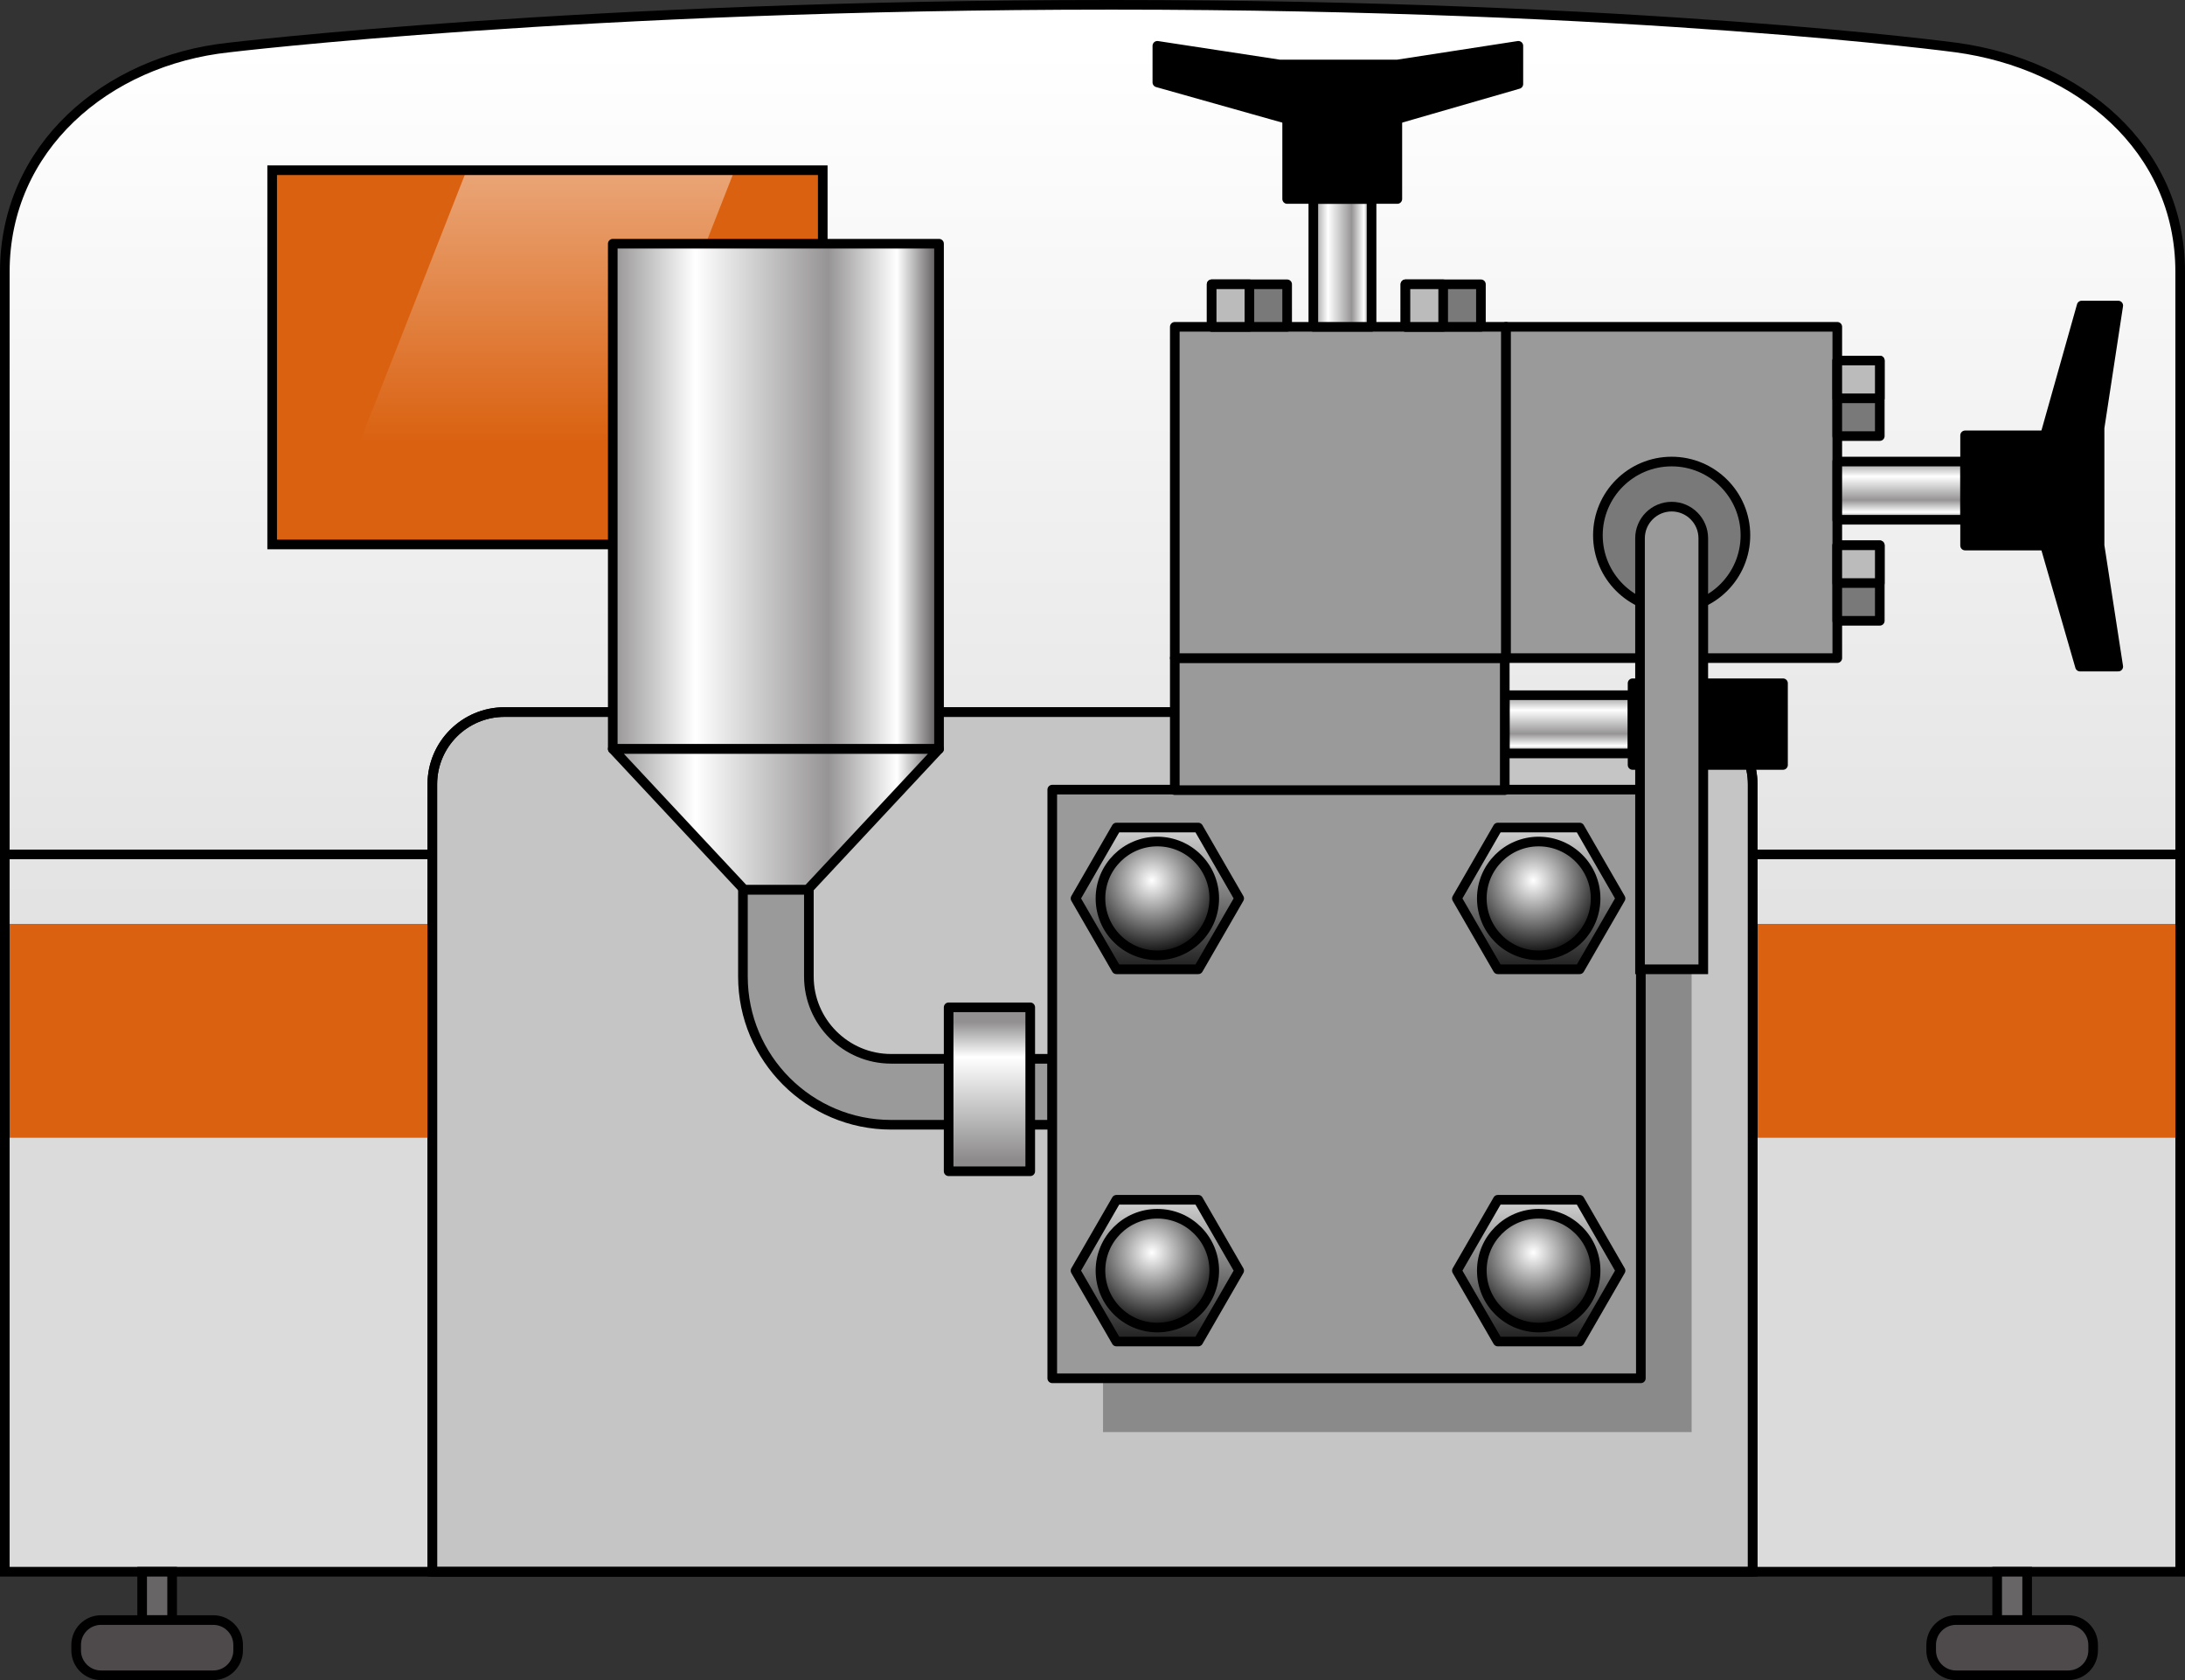 <?xml version="1.0" encoding="utf-8"?>
<!-- Generator: Adobe Illustrator 22.0.0, SVG Export Plug-In . SVG Version: 6.00 Build 0)  -->
<svg version="1.1" id="Layer_1" xmlns="http://www.w3.org/2000/svg" xmlns:xlink="http://www.w3.org/1999/xlink" x="0px" y="0px"
	 width="226.881px" height="174.437px" viewBox="0 0 226.881 174.437" enable-background="new 0 0 226.881 174.437"
	 xml:space="preserve">
<rect x="0" y="0" width="226.881" height="174.437" fill="#333333" stroke="none"/>
<g>
	<linearGradient id="SVGID_1_" gradientUnits="userSpaceOnUse" x1="113.441" y1="5.026" x2="113.441" y2="119.269">
		<stop  offset="0" style="stop-color:#FFFFFF"/>
		<stop  offset="1" style="stop-color:#DBDBDB"/>
	</linearGradient>
	<path fill="url(#SVGID_1_)" d="M226.381,163.185H0.5V28.208c0-12.855,10.494-21.909,23.275-23.275c0,0,32.11-4.433,91.89-4.433
		s87.441,4.433,87.441,4.433c12.737,1.732,23.275,10.421,23.275,23.275V163.185z"/>
	<rect x="0.5" y="95.925" fill="#DA6110" width="225.881" height="22.203"/>
	<line fill="none" stroke="#000000" stroke-miterlimit="10" x1="0.5" y1="88.709" x2="226.381" y2="88.709"/>
	<path fill="none" stroke="#000000" stroke-miterlimit="10" d="M226.381,163.185H0.5V28.208c0-12.855,10.494-21.909,23.275-23.275
		c0,0,36.79-4.433,91.654-4.433s87.677,4.433,87.677,4.433c12.737,1.732,23.275,10.421,23.275,23.275V163.185z"/>
	<rect x="14.76" y="163.185" fill="#686566" stroke="#000000" stroke-miterlimit="10" width="3.114" height="5.016"/>
	<path fill="#4E4A4B" stroke="#000000" stroke-miterlimit="10" d="M22.144,173.937H10.49c-1.427,0-2.583-1.157-2.583-2.583v-0.569
		c0-1.427,1.157-2.583,2.583-2.583h11.655c1.427,0,2.583,1.157,2.583,2.583v0.569C24.728,172.78,23.571,173.937,22.144,173.937z"/>
	<rect x="207.377" y="163.185" fill="#686566" stroke="#000000" stroke-miterlimit="10" width="3.114" height="5.016"/>
	<path fill="#4E4A4B" stroke="#000000" stroke-miterlimit="10" d="M214.761,173.937h-11.655c-1.427,0-2.583-1.157-2.583-2.583
		v-0.569c0-1.427,1.157-2.583,2.583-2.583h11.655c1.427,0,2.583,1.157,2.583,2.583v0.569
		C217.344,172.78,216.188,173.937,214.761,173.937z"/>
	<rect x="28.26" y="17.673" fill="#DA6110" width="57.172" height="38.855"/>
	<linearGradient id="SVGID_2_" gradientUnits="userSpaceOnUse" x1="56.845" y1="13.252" x2="56.845" y2="46.037">
		<stop  offset="0" style="stop-color:#FFFFFF"/>
		<stop  offset="1" style="stop-color:#FFFFFF;stop-opacity:0"/>
	</linearGradient>
	<polygon opacity="0.5" fill="url(#SVGID_2_)" points="37.468,45.637 65.294,45.637 76.222,17.811 48.397,17.811 	"/>
	<rect x="28.26" y="17.673" fill="none" stroke="#000000" stroke-miterlimit="10" width="57.172" height="38.855"/>
	<path fill="#C5C5C5" stroke="#000000" stroke-linecap="round" stroke-linejoin="round" stroke-miterlimit="10" d="M174.491,73.929
		H52.39c-4.142,0-7.5,3.358-7.5,7.5v81.756h137.101V81.429C181.991,77.286,178.633,73.929,174.491,73.929z"/>
	<rect x="114.534" y="87.57" opacity="0.3" width="61.117" height="61.117"/>
	<path fill="none" stroke="#000000" stroke-miterlimit="10" d="M174.491,73.929H52.39c-4.142,0-7.5,3.358-7.5,7.5v81.756h137.101
		V81.429C181.991,77.286,178.633,73.929,174.491,73.929z"/>
	
		<linearGradient id="SVGID_3_" gradientUnits="userSpaceOnUse" x1="1227.11" y1="1513.561" x2="1233.157" y2="1513.561" gradientTransform="matrix(0 1 -1 0 1676.444 -1154.931)">
		<stop  offset="0" style="stop-color:#969495"/>
		<stop  offset="0.253" style="stop-color:#FFFFFF"/>
		<stop  offset="0.66" style="stop-color:#969495"/>
		<stop  offset="0.871" style="stop-color:#FFFFFF"/>
		<stop  offset="1" style="stop-color:#545152"/>
	</linearGradient>
	<polygon fill="url(#SVGID_3_)" stroke="#000000" stroke-miterlimit="10" points="169.52,78.226 169.52,72.179 156.248,72.179 
		156.248,78.226 	"/>
	
		<rect x="173.088" y="67.371" transform="matrix(-1.836970e-16 1 -1 -1.836970e-16 252.511 -102.149)" stroke="#000000" stroke-linecap="round" stroke-linejoin="round" stroke-miterlimit="10" width="8.484" height="15.62"/>
	<g>
		<g>
			<linearGradient id="SVGID_4_" gradientUnits="userSpaceOnUse" x1="63.627" y1="51.533" x2="97.506" y2="51.533">
				<stop  offset="0" style="stop-color:#969495"/>
				<stop  offset="0.253" style="stop-color:#FFFFFF"/>
				<stop  offset="0.66" style="stop-color:#969495"/>
				<stop  offset="0.871" style="stop-color:#FFFFFF"/>
				<stop  offset="1" style="stop-color:#545152"/>
			</linearGradient>
			<rect x="63.627" y="25.304" fill="url(#SVGID_4_)" width="33.879" height="52.458"/>
			
				<rect x="63.627" y="25.304" fill="none" stroke="#000000" stroke-linecap="round" stroke-linejoin="round" stroke-miterlimit="10" width="33.879" height="52.458"/>
			<linearGradient id="SVGID_5_" gradientUnits="userSpaceOnUse" x1="63.627" y1="85.076" x2="97.506" y2="85.076">
				<stop  offset="0" style="stop-color:#969495"/>
				<stop  offset="0.253" style="stop-color:#FFFFFF"/>
				<stop  offset="0.66" style="stop-color:#969495"/>
				<stop  offset="0.871" style="stop-color:#FFFFFF"/>
				<stop  offset="1" style="stop-color:#545152"/>
			</linearGradient>
			<polygon fill="url(#SVGID_5_)" points="83.845,92.389 77.288,92.389 63.627,77.762 97.506,77.762 			"/>
			<polygon fill="none" stroke="#000000" stroke-linecap="round" stroke-linejoin="round" stroke-miterlimit="10" points="
				83.845,92.389 77.288,92.389 63.627,77.762 97.506,77.762 			"/>
			<path fill="#9A9A9A" stroke="#000000" stroke-miterlimit="10" d="M109.262,116.778H92.53c-8.485,0-15.387-6.903-15.387-15.387
				V92.39h6.847v9.001c0,4.709,3.831,8.54,8.54,8.54h16.732V116.778z"/>
			<linearGradient id="SVGID_6_" gradientUnits="userSpaceOnUse" x1="102.739" y1="106.142" x2="102.739" y2="120.392">
				<stop  offset="0" style="stop-color:#929090"/>
				<stop  offset="0.253" style="stop-color:#FFFFFF"/>
				<stop  offset="1" style="stop-color:#8D8B8C"/>
			</linearGradient>
			
				<rect x="98.503" y="104.584" fill="url(#SVGID_6_)" stroke="#000000" stroke-linecap="round" stroke-linejoin="round" stroke-miterlimit="10" width="8.473" height="17.022"/>
		</g>
		<g>
			
				<rect x="109.262" y="81.984" fill="#9A9A9A" stroke="#000000" stroke-linecap="round" stroke-linejoin="round" stroke-miterlimit="10" width="61.117" height="61.117"/>
			<g>
				<linearGradient id="SVGID_7_" gradientUnits="userSpaceOnUse" x1="120.174" y1="82.268" x2="120.174" y2="103.076">
					<stop  offset="0" style="stop-color:#FFFFFF"/>
					<stop  offset="1" style="stop-color:#000000"/>
				</linearGradient>
				
					<polygon fill="url(#SVGID_7_)" stroke="#000000" stroke-linecap="round" stroke-linejoin="round" stroke-miterlimit="10" points="
					124.423,85.921 115.926,85.921 111.678,93.28 115.926,100.638 124.423,100.638 128.671,93.28 				"/>
				<radialGradient id="SVGID_8_" cx="119.612" cy="91.406" r="8.146" gradientUnits="userSpaceOnUse">
					<stop  offset="0" style="stop-color:#FFFFFF"/>
					<stop  offset="1" style="stop-color:#000000"/>
				</radialGradient>
				
					<circle fill="url(#SVGID_8_)" stroke="#000000" stroke-linecap="round" stroke-linejoin="round" stroke-miterlimit="10" cx="120.175" cy="93.28" r="5.908"/>
			</g>
			<g>
				<linearGradient id="SVGID_9_" gradientUnits="userSpaceOnUse" x1="159.773" y1="82.268" x2="159.773" y2="103.076">
					<stop  offset="0" style="stop-color:#FFFFFF"/>
					<stop  offset="1" style="stop-color:#000000"/>
				</linearGradient>
				
					<polygon fill="url(#SVGID_9_)" stroke="#000000" stroke-linecap="round" stroke-linejoin="round" stroke-miterlimit="10" points="
					164.022,85.921 155.525,85.921 151.277,93.28 155.525,100.638 164.022,100.638 168.27,93.28 				"/>
				<radialGradient id="SVGID_10_" cx="159.211" cy="91.406" r="8.146" gradientUnits="userSpaceOnUse">
					<stop  offset="0" style="stop-color:#FFFFFF"/>
					<stop  offset="1" style="stop-color:#000000"/>
				</radialGradient>
				
					<circle fill="url(#SVGID_10_)" stroke="#000000" stroke-linecap="round" stroke-linejoin="round" stroke-miterlimit="10" cx="159.773" cy="93.28" r="5.908"/>
			</g>
			<g>
				<linearGradient id="SVGID_11_" gradientUnits="userSpaceOnUse" x1="120.174" y1="120.913" x2="120.174" y2="141.721">
					<stop  offset="0" style="stop-color:#FFFFFF"/>
					<stop  offset="1" style="stop-color:#000000"/>
				</linearGradient>
				
					<polygon fill="url(#SVGID_11_)" stroke="#000000" stroke-linecap="round" stroke-linejoin="round" stroke-miterlimit="10" points="
					124.423,124.567 115.926,124.567 111.678,131.925 115.926,139.284 124.423,139.284 128.671,131.925 				"/>
				<radialGradient id="SVGID_12_" cx="119.612" cy="130.051" r="8.146" gradientUnits="userSpaceOnUse">
					<stop  offset="0" style="stop-color:#FFFFFF"/>
					<stop  offset="1" style="stop-color:#000000"/>
				</radialGradient>
				
					<circle fill="url(#SVGID_12_)" stroke="#000000" stroke-linecap="round" stroke-linejoin="round" stroke-miterlimit="10" cx="120.175" cy="131.925" r="5.908"/>
			</g>
			<g>
				<linearGradient id="SVGID_13_" gradientUnits="userSpaceOnUse" x1="159.773" y1="120.913" x2="159.773" y2="141.721">
					<stop  offset="0" style="stop-color:#FFFFFF"/>
					<stop  offset="1" style="stop-color:#000000"/>
				</linearGradient>
				
					<polygon fill="url(#SVGID_13_)" stroke="#000000" stroke-linecap="round" stroke-linejoin="round" stroke-miterlimit="10" points="
					164.022,124.567 155.525,124.567 151.277,131.925 155.525,139.284 164.022,139.284 168.27,131.925 				"/>
				<radialGradient id="SVGID_14_" cx="159.211" cy="130.051" r="8.146" gradientUnits="userSpaceOnUse">
					<stop  offset="0" style="stop-color:#FFFFFF"/>
					<stop  offset="1" style="stop-color:#000000"/>
				</radialGradient>
				
					<circle fill="url(#SVGID_14_)" stroke="#000000" stroke-linecap="round" stroke-linejoin="round" stroke-miterlimit="10" cx="159.773" cy="131.925" r="5.908"/>
			</g>
		</g>
	</g>
	<g>
		
			<rect x="121.986" y="68.326" fill="#9A9A9A" stroke="#000000" stroke-linecap="round" stroke-linejoin="round" stroke-miterlimit="10" width="34.262" height="13.71"/>
		
			<rect x="121.986" y="33.931" fill="#9A9A9A" stroke="#000000" stroke-linecap="round" stroke-linejoin="round" stroke-miterlimit="10" width="34.395" height="34.395"/>
		
			<rect x="156.381" y="33.931" fill="#9A9A9A" stroke="#000000" stroke-linecap="round" stroke-linejoin="round" stroke-miterlimit="10" width="34.395" height="34.395"/>
		
			<circle fill="#797979" stroke="#000000" stroke-linecap="round" stroke-linejoin="round" stroke-miterlimit="10" cx="173.578" cy="55.579" r="7.659"/>
		<path fill="#9A9A9A" stroke="#000000" stroke-miterlimit="10" d="M173.578,52.602c-1.814,0-3.285,1.471-3.285,3.285v44.751h6.569
			V55.887C176.863,54.073,175.392,52.602,173.578,52.602z"/>
		
			<rect x="190.775" y="37.436" fill="#797979" stroke="#000000" stroke-linecap="round" stroke-linejoin="round" stroke-miterlimit="10" width="4.414" height="7.838"/>
		
			<rect x="190.775" y="37.436" fill="#BBBBBB" stroke="#000000" stroke-linecap="round" stroke-linejoin="round" stroke-miterlimit="10" width="4.414" height="3.919"/>
		
			<rect x="147.647" y="27.805" transform="matrix(4.491525e-11 -1 1 4.491525e-11 118.13 181.578)" fill="#797979" stroke="#000000" stroke-linecap="round" stroke-linejoin="round" stroke-miterlimit="10" width="4.414" height="7.838"/>
		
			<rect x="145.687" y="29.765" transform="matrix(4.491525e-11 -1 1 4.491525e-11 116.17 179.619)" fill="#BBBBBB" stroke="#000000" stroke-linecap="round" stroke-linejoin="round" stroke-miterlimit="10" width="4.414" height="3.919"/>
		
			<rect x="127.525" y="27.805" transform="matrix(4.491525e-11 -1 1 4.491525e-11 98.008 161.457)" fill="#797979" stroke="#000000" stroke-linecap="round" stroke-linejoin="round" stroke-miterlimit="10" width="4.414" height="7.838"/>
		
			<rect x="125.566" y="29.765" transform="matrix(4.491525e-11 -1 1 4.491525e-11 96.049 159.497)" fill="#BBBBBB" stroke="#000000" stroke-linecap="round" stroke-linejoin="round" stroke-miterlimit="10" width="4.414" height="3.919"/>
		
			<rect x="190.775" y="56.616" fill="#797979" stroke="#000000" stroke-linecap="round" stroke-linejoin="round" stroke-miterlimit="10" width="4.414" height="7.838"/>
		
			<rect x="190.775" y="56.616" fill="#BBBBBB" stroke="#000000" stroke-linecap="round" stroke-linejoin="round" stroke-miterlimit="10" width="4.414" height="3.919"/>
		<g>
			<g>
				<linearGradient id="SVGID_15_" gradientUnits="userSpaceOnUse" x1="136.37" y1="27.295" x2="142.416" y2="27.295">
					<stop  offset="0" style="stop-color:#969495"/>
					<stop  offset="0.253" style="stop-color:#FFFFFF"/>
					<stop  offset="0.66" style="stop-color:#969495"/>
					<stop  offset="0.871" style="stop-color:#FFFFFF"/>
					<stop  offset="1" style="stop-color:#545152"/>
				</linearGradient>
				<rect x="136.37" y="20.66" fill="url(#SVGID_15_)" width="6.047" height="13.272"/>
				
					<rect x="136.37" y="20.66" fill="none" stroke="#000000" stroke-linecap="round" stroke-linejoin="round" stroke-miterlimit="10" width="6.047" height="13.272"/>
			</g>
			<g>
				
					<rect x="133.652" y="12.355" stroke="#000000" stroke-linecap="round" stroke-linejoin="round" stroke-miterlimit="10" width="11.441" height="8.304"/>
				<polygon stroke="#000000" stroke-linecap="round" stroke-linejoin="round" stroke-miterlimit="10" points="145.092,12.355 
					157.66,8.726 157.66,4.757 145.092,6.697 132.875,6.697 120.175,4.757 120.175,8.556 133.652,12.355 				"/>
			</g>
		</g>
		<g>
			<g>
				
					<linearGradient id="SVGID_16_" gradientUnits="userSpaceOnUse" x1="1202.85" y1="1479.033" x2="1208.897" y2="1479.033" gradientTransform="matrix(0 1 -1 0 1676.444 -1154.931)">
					<stop  offset="0" style="stop-color:#969495"/>
					<stop  offset="0.253" style="stop-color:#FFFFFF"/>
					<stop  offset="0.66" style="stop-color:#969495"/>
					<stop  offset="0.871" style="stop-color:#FFFFFF"/>
					<stop  offset="1" style="stop-color:#545152"/>
				</linearGradient>
				<polygon fill="url(#SVGID_16_)" points="204.047,53.966 204.047,47.919 190.775,47.919 190.775,53.966 				"/>
				
					<rect x="194.388" y="44.307" transform="matrix(-1.836970e-16 1 -1 -1.836970e-16 248.354 -146.469)" fill="none" stroke="#000000" stroke-linecap="round" stroke-linejoin="round" stroke-miterlimit="10" width="6.047" height="13.272"/>
			</g>
			<g>
				
					<rect x="202.479" y="46.77" transform="matrix(-1.836970e-16 1 -1 -1.836970e-16 259.121 -157.278)" stroke="#000000" stroke-linecap="round" stroke-linejoin="round" stroke-miterlimit="10" width="11.441" height="8.304"/>
				<polygon stroke="#000000" stroke-linecap="round" stroke-linejoin="round" stroke-miterlimit="10" points="212.351,56.642 
					215.981,69.209 219.95,69.209 218.01,56.642 218.01,44.425 219.95,31.724 216.151,31.724 212.351,45.201 				"/>
			</g>
		</g>
	</g>
</g>
</svg>
